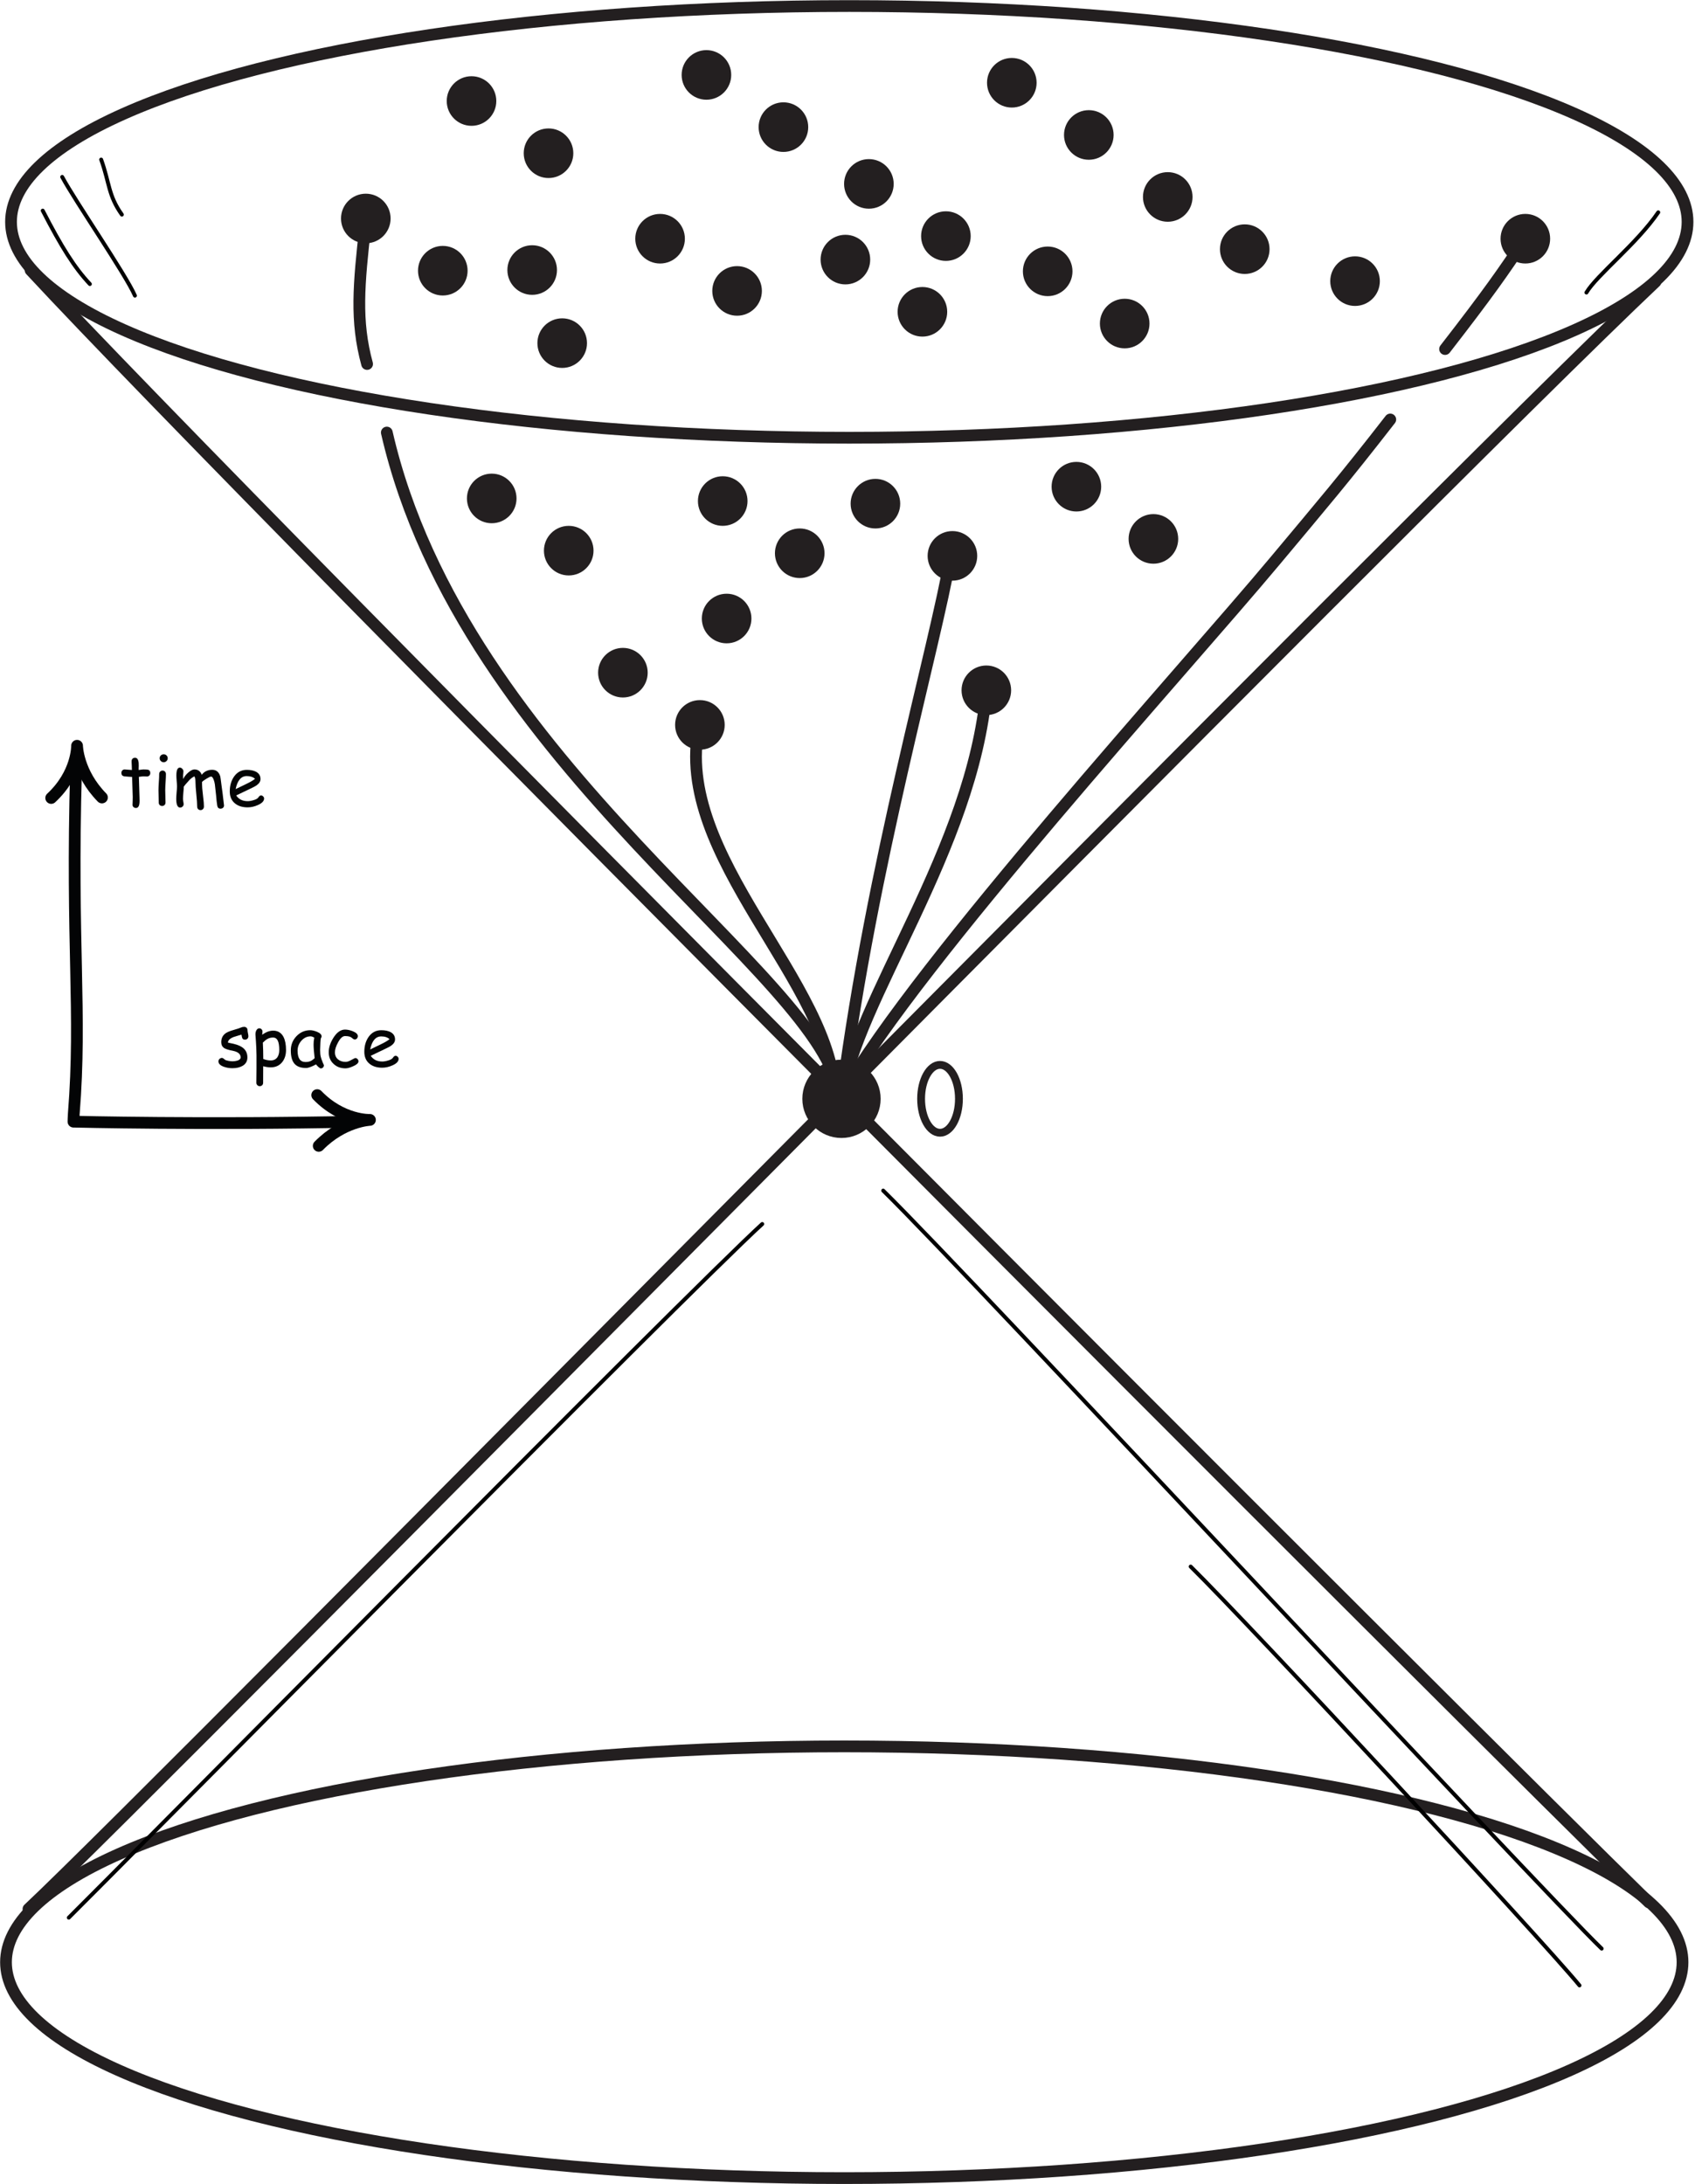 <?xml version="1.0" encoding="UTF-8" standalone="no"?>
<!DOCTYPE svg PUBLIC "-//W3C//DTD SVG 1.1//EN" "http://www.w3.org/Graphics/SVG/1.1/DTD/svg11.dtd">
<svg width="100%" height="100%" viewBox="0 0 902 1162" version="1.1" xmlns="http://www.w3.org/2000/svg" xmlns:xlink="http://www.w3.org/1999/xlink" xml:space="preserve" xmlns:serif="http://www.serif.com/" style="fill-rule:evenodd;clip-rule:evenodd;stroke-linecap:round;stroke-linejoin:round;">
    <g transform="matrix(1,0,0,1,-823.476,-1069.95)">
        <g transform="matrix(4.167,0,0,4.167,0,0)">
            <g transform="matrix(0,-1,-1,0,306.077,178.051)">
                <ellipse cx="-107.051" cy="0" rx="27.564" ry="107.051" style="fill:none;stroke:rgb(35,31,32);stroke-width:1.5px;"/>
            </g>
        </g>
        <g transform="matrix(4.167,0,0,4.167,0,0)">
            <g transform="matrix(0,-1,-1,0,305.437,400.288)">
                <ellipse cx="-107.052" cy="0.001" rx="27.564" ry="107.052" style="fill:none;stroke:rgb(35,31,32);stroke-width:1.5px;"/>
            </g>
        </g>
        <g transform="matrix(4.167,0,0,4.167,0,0)">
            <g transform="matrix(-0.707,0.707,0.707,0.707,305.099,543.571)">
                <path d="M-250.883,-103.875C-210.941,-105.007 20.74,-103.128 43.008,-103.875" style="fill:none;fill-rule:nonzero;stroke:rgb(35,31,32);stroke-width:1.5px;"/>
            </g>
        </g>
        <g transform="matrix(4.167,0,0,4.167,0,0)">
            <g transform="matrix(0.704,0.71,0.71,-0.704,306.133,248.727)">
                <path d="M-43.454,-104.25C-1.551,-105.654 221.468,-104.731 250.104,-104.25" style="fill:none;fill-rule:nonzero;stroke:rgb(35,31,32);stroke-width:1.5px;"/>
            </g>
        </g>
        <g transform="matrix(4.167,0,0,4.167,0,0)">
            <g transform="matrix(0,-1,-1,0,305.082,392.834)">
                <path d="M-4.25,-4.25C-6.597,-4.25 -8.5,-2.348 -8.5,0C-8.5,2.346 -6.597,4.25 -4.25,4.25C-1.902,4.25 0,2.346 0,0C0,-2.348 -1.902,-4.25 -4.25,-4.25" style="fill:rgb(35,31,32);fill-rule:nonzero;"/>
            </g>
        </g>
        <g transform="matrix(4.167,0,0,4.167,0,0)">
            <g transform="matrix(0,-1,-1,0,305.082,392.834)">
                <circle cx="-4.25" cy="0" r="4.25" style="fill:none;stroke:rgb(35,31,32);stroke-width:1.5px;"/>
            </g>
        </g>
        <g transform="matrix(4.167,0,0,4.167,0,0)">
            <g transform="matrix(0,-1,-1,0,260.415,318)">
                <path d="M-2.417,-2.417C-3.751,-2.417 -4.834,-1.335 -4.834,-0.001C-4.834,1.333 -3.751,2.417 -2.417,2.417C-1.082,2.417 0,1.333 0,-0.001C0,-1.335 -1.082,-2.417 -2.417,-2.417" style="fill:rgb(35,31,32);fill-rule:nonzero;"/>
            </g>
        </g>
        <g transform="matrix(4.167,0,0,4.167,0,0)">
            <g transform="matrix(0,-1,-1,0,260.415,318)">
                <ellipse cx="-2.417" cy="0" rx="2.417" ry="2.417" style="fill:none;stroke:rgb(35,31,32);stroke-width:1.5px;"/>
            </g>
        </g>
        <g transform="matrix(4.167,0,0,4.167,0,0)">
            <g transform="matrix(0,-1,-1,0,270.249,324.667)">
                <path d="M-2.417,-2.417C-3.751,-2.417 -4.834,-1.335 -4.834,-0.001C-4.834,1.333 -3.751,2.417 -2.417,2.417C-1.082,2.417 0,1.333 0,-0.001C0,-1.335 -1.082,-2.417 -2.417,-2.417" style="fill:rgb(35,31,32);fill-rule:nonzero;"/>
            </g>
        </g>
        <g transform="matrix(4.167,0,0,4.167,0,0)">
            <g transform="matrix(0,-1,-1,0,270.249,324.667)">
                <ellipse cx="-2.417" cy="0" rx="2.417" ry="2.417" style="fill:none;stroke:rgb(35,31,32);stroke-width:1.5px;"/>
            </g>
        </g>
        <g transform="matrix(4.167,0,0,4.167,0,0)">
            <g transform="matrix(0,-1,-1,0,289.915,318.333)">
                <path d="M-2.417,-2.417C-3.751,-2.417 -4.834,-1.335 -4.834,-0.001C-4.834,1.333 -3.751,2.417 -2.417,2.417C-1.082,2.417 0,1.333 0,-0.001C0,-1.335 -1.082,-2.417 -2.417,-2.417" style="fill:rgb(35,31,32);fill-rule:nonzero;"/>
            </g>
        </g>
        <g transform="matrix(4.167,0,0,4.167,0,0)">
            <g transform="matrix(0,-1,-1,0,289.915,318.333)">
                <ellipse cx="-2.417" cy="0" rx="2.417" ry="2.417" style="fill:none;stroke:rgb(35,31,32);stroke-width:1.5px;"/>
            </g>
        </g>
        <g transform="matrix(4.167,0,0,4.167,0,0)">
            <g transform="matrix(0,-1,-1,0,299.749,325)">
                <path d="M-2.417,-2.417C-3.751,-2.417 -4.834,-1.335 -4.834,-0.001C-4.834,1.333 -3.751,2.417 -2.417,2.417C-1.082,2.417 0,1.333 0,-0.001C0,-1.335 -1.082,-2.417 -2.417,-2.417" style="fill:rgb(35,31,32);fill-rule:nonzero;"/>
            </g>
        </g>
        <g transform="matrix(4.167,0,0,4.167,0,0)">
            <g transform="matrix(0,-1,-1,0,299.749,325)">
                <ellipse cx="-2.417" cy="0" rx="2.417" ry="2.417" style="fill:none;stroke:rgb(35,31,32);stroke-width:1.5px;"/>
            </g>
        </g>
        <g transform="matrix(4.167,0,0,4.167,0,0)">
            <g transform="matrix(0,-1,-1,0,265.581,288.834)">
                <path d="M-2.417,-2.417C-3.751,-2.417 -4.834,-1.335 -4.834,-0.001C-4.834,1.333 -3.751,2.417 -2.417,2.417C-1.082,2.417 0,1.333 0,-0.001C0,-1.335 -1.082,-2.417 -2.417,-2.417" style="fill:rgb(35,31,32);fill-rule:nonzero;"/>
            </g>
        </g>
        <g transform="matrix(4.167,0,0,4.167,0,0)">
            <g transform="matrix(0,-1,-1,0,265.581,288.834)">
                <ellipse cx="-2.417" cy="0" rx="2.417" ry="2.417" style="fill:none;stroke:rgb(35,31,32);stroke-width:1.5px;"/>
            </g>
        </g>
        <g transform="matrix(4.167,0,0,4.167,0,0)">
            <g transform="matrix(0,-1,-1,0,269.415,298.167)">
                <path d="M-2.417,-2.417C-3.751,-2.417 -4.834,-1.335 -4.834,-0.001C-4.834,1.333 -3.751,2.417 -2.417,2.417C-1.082,2.417 0,1.333 0,-0.001C0,-1.335 -1.082,-2.417 -2.417,-2.417" style="fill:rgb(35,31,32);fill-rule:nonzero;"/>
            </g>
        </g>
        <g transform="matrix(4.167,0,0,4.167,0,0)">
            <g transform="matrix(0,-1,-1,0,269.415,298.167)">
                <ellipse cx="-2.417" cy="0" rx="2.417" ry="2.417" style="fill:none;stroke:rgb(35,31,32);stroke-width:1.5px;"/>
            </g>
        </g>
        <g transform="matrix(4.167,0,0,4.167,0,0)">
            <g transform="matrix(0,-1,-1,0,308.581,277.834)">
                <path d="M-2.417,-2.417C-3.751,-2.417 -4.834,-1.335 -4.834,-0.001C-4.834,1.333 -3.751,2.417 -2.417,2.417C-1.082,2.417 0,1.333 0,-0.001C0,-1.335 -1.082,-2.417 -2.417,-2.417" style="fill:rgb(35,31,32);fill-rule:nonzero;"/>
            </g>
        </g>
        <g transform="matrix(4.167,0,0,4.167,0,0)">
            <g transform="matrix(0,-1,-1,0,308.581,277.834)">
                <ellipse cx="-2.417" cy="0" rx="2.417" ry="2.417" style="fill:none;stroke:rgb(35,31,32);stroke-width:1.5px;"/>
            </g>
        </g>
        <g transform="matrix(4.167,0,0,4.167,0,0)">
            <g transform="matrix(0,-1,-1,0,318.416,284.5)">
                <path d="M-2.417,-2.417C-3.751,-2.417 -4.834,-1.335 -4.834,-0.001C-4.834,1.334 -3.751,2.417 -2.417,2.417C-1.082,2.417 0,1.334 0,-0.001C0,-1.335 -1.082,-2.417 -2.417,-2.417" style="fill:rgb(35,31,32);fill-rule:nonzero;"/>
            </g>
        </g>
        <g transform="matrix(4.167,0,0,4.167,0,0)">
            <g transform="matrix(0,-1,-1,0,318.416,284.5)">
                <ellipse cx="-2.417" cy="0" rx="2.417" ry="2.417" style="fill:none;stroke:rgb(35,31,32);stroke-width:1.5px;"/>
            </g>
        </g>
        <g transform="matrix(4.167,0,0,4.167,0,0)">
            <g transform="matrix(0,-1,-1,0,281.915,284.834)">
                <path d="M-2.417,-2.417C-3.751,-2.417 -4.834,-1.335 -4.834,-0.001C-4.834,1.333 -3.751,2.417 -2.417,2.417C-1.082,2.417 0,1.333 0,-0.001C0,-1.335 -1.082,-2.417 -2.417,-2.417" style="fill:rgb(35,31,32);fill-rule:nonzero;"/>
            </g>
        </g>
        <g transform="matrix(4.167,0,0,4.167,0,0)">
            <g transform="matrix(0,-1,-1,0,281.915,284.834)">
                <ellipse cx="-2.417" cy="0" rx="2.417" ry="2.417" style="fill:none;stroke:rgb(35,31,32);stroke-width:1.5px;"/>
            </g>
        </g>
        <g transform="matrix(4.167,0,0,4.167,0,0)">
            <g transform="matrix(0,-1,-1,0,291.749,291.5)">
                <path d="M-2.417,-2.417C-3.751,-2.417 -4.834,-1.335 -4.834,-0.001C-4.834,1.334 -3.751,2.417 -2.417,2.417C-1.082,2.417 0,1.334 0,-0.001C0,-1.335 -1.082,-2.417 -2.417,-2.417" style="fill:rgb(35,31,32);fill-rule:nonzero;"/>
            </g>
        </g>
        <g transform="matrix(4.167,0,0,4.167,0,0)">
            <g transform="matrix(0,-1,-1,0,291.749,291.5)">
                <ellipse cx="-2.417" cy="0" rx="2.417" ry="2.417" style="fill:none;stroke:rgb(35,31,32);stroke-width:1.5px;"/>
            </g>
        </g>
        <g transform="matrix(4.167,0,0,4.167,0,0)">
            <g transform="matrix(0,-1,-1,0,305.581,287.5)">
                <path d="M-2.417,-2.417C-3.751,-2.417 -4.834,-1.335 -4.834,-0.001C-4.834,1.333 -3.751,2.417 -2.417,2.417C-1.082,2.417 0,1.333 0,-0.001C0,-1.335 -1.082,-2.417 -2.417,-2.417" style="fill:rgb(35,31,32);fill-rule:nonzero;"/>
            </g>
        </g>
        <g transform="matrix(4.167,0,0,4.167,0,0)">
            <g transform="matrix(0,-1,-1,0,305.581,287.5)">
                <ellipse cx="-2.417" cy="0" rx="2.417" ry="2.417" style="fill:none;stroke:rgb(35,31,32);stroke-width:1.5px;"/>
            </g>
        </g>
        <g transform="matrix(4.167,0,0,4.167,0,0)">
            <g transform="matrix(0,-1,-1,0,315.416,294.167)">
                <path d="M-2.417,-2.417C-3.751,-2.417 -4.834,-1.335 -4.834,-0.001C-4.834,1.334 -3.751,2.417 -2.417,2.417C-1.082,2.417 0,1.334 0,-0.001C0,-1.335 -1.082,-2.417 -2.417,-2.417" style="fill:rgb(35,31,32);fill-rule:nonzero;"/>
            </g>
        </g>
        <g transform="matrix(4.167,0,0,4.167,0,0)">
            <g transform="matrix(0,-1,-1,0,315.416,294.167)">
                <ellipse cx="-2.417" cy="0" rx="2.417" ry="2.417" style="fill:none;stroke:rgb(35,31,32);stroke-width:1.5px;"/>
            </g>
        </g>
        <g transform="matrix(4.167,0,0,4.167,0,0)">
            <g transform="matrix(0,-1,-1,0,309.415,318.667)">
                <path d="M-2.417,-2.417C-3.751,-2.417 -4.834,-1.335 -4.834,-0.001C-4.834,1.333 -3.751,2.417 -2.417,2.417C-1.082,2.417 0,1.333 0,-0.001C0,-1.335 -1.082,-2.417 -2.417,-2.417" style="fill:rgb(35,31,32);fill-rule:nonzero;"/>
            </g>
        </g>
        <g transform="matrix(4.167,0,0,4.167,0,0)">
            <g transform="matrix(0,-1,-1,0,309.415,318.667)">
                <ellipse cx="-2.417" cy="0" rx="2.417" ry="2.417" style="fill:none;stroke:rgb(35,31,32);stroke-width:1.5px;"/>
            </g>
        </g>
        <g transform="matrix(4.167,0,0,4.167,0,0)">
            <g transform="matrix(0,-1,-1,0,319.249,325.334)">
                <path d="M-2.417,-2.417C-3.751,-2.417 -4.834,-1.335 -4.834,-0.001C-4.834,1.334 -3.751,2.417 -2.417,2.417C-1.082,2.417 0,1.334 0,-0.001C0,-1.335 -1.082,-2.417 -2.417,-2.417" style="fill:rgb(35,31,32);fill-rule:nonzero;"/>
            </g>
        </g>
        <g transform="matrix(4.167,0,0,4.167,0,0)">
            <g transform="matrix(0,-1,-1,0,319.249,325.334)">
                <ellipse cx="-2.417" cy="0" rx="2.417" ry="2.417" style="fill:none;stroke:rgb(35,31,32);stroke-width:1.5px;"/>
            </g>
        </g>
        <g transform="matrix(4.167,0,0,4.167,0,0)">
            <g transform="matrix(0,-1,-1,0,346.748,279.501)">
                <path d="M-2.416,-2.416C-3.75,-2.416 -4.833,-1.334 -4.833,-0C-4.833,1.334 -3.75,2.416 -2.416,2.416C-1.081,2.416 0.001,1.334 0.001,-0C0.001,-1.334 -1.081,-2.416 -2.416,-2.416" style="fill:rgb(35,31,32);fill-rule:nonzero;"/>
            </g>
        </g>
        <g transform="matrix(4.167,0,0,4.167,0,0)">
            <g transform="matrix(0,-1,-1,0,346.748,279.501)">
                <ellipse cx="-2.416" cy="0" rx="2.417" ry="2.416" style="fill:none;stroke:rgb(35,31,32);stroke-width:1.5px;"/>
            </g>
        </g>
        <g transform="matrix(4.167,0,0,4.167,0,0)">
            <g transform="matrix(0,-1,-1,0,392.415,284.834)">
                <path d="M-2.416,-2.416C-3.75,-2.416 -4.833,-1.334 -4.833,-0C-4.833,1.334 -3.75,2.416 -2.416,2.416C-1.081,2.416 0.001,1.334 0.001,-0C0.001,-1.334 -1.081,-2.416 -2.416,-2.416" style="fill:rgb(35,31,32);fill-rule:nonzero;"/>
            </g>
        </g>
        <g transform="matrix(4.167,0,0,4.167,0,0)">
            <g transform="matrix(0,-1,-1,0,392.415,284.834)">
                <ellipse cx="-2.416" cy="0" rx="2.417" ry="2.416" style="fill:none;stroke:rgb(35,31,32);stroke-width:1.5px;"/>
            </g>
        </g>
        <g transform="matrix(4.167,0,0,4.167,0,0)">
            <g transform="matrix(0,-1,-1,0,356.581,286.167)">
                <path d="M-2.417,-2.417C-3.751,-2.417 -4.834,-1.335 -4.834,-0.001C-4.834,1.334 -3.751,2.417 -2.417,2.417C-1.082,2.417 0,1.334 0,-0.001C0,-1.335 -1.082,-2.417 -2.417,-2.417" style="fill:rgb(35,31,32);fill-rule:nonzero;"/>
            </g>
        </g>
        <g transform="matrix(4.167,0,0,4.167,0,0)">
            <g transform="matrix(0,-1,-1,0,356.581,286.167)">
                <ellipse cx="-2.417" cy="0" rx="2.417" ry="2.417" style="fill:none;stroke:rgb(35,31,32);stroke-width:1.5px;"/>
            </g>
        </g>
        <g transform="matrix(4.167,0,0,4.167,0,0)">
            <g transform="matrix(0,-1,-1,0,370.668,290.252)">
                <path d="M-2.417,-2.417C-3.751,-2.417 -4.834,-1.335 -4.834,-0.001C-4.834,1.334 -3.751,2.417 -2.417,2.417C-1.082,2.417 0,1.334 0,-0.001C0,-1.335 -1.082,-2.417 -2.417,-2.417" style="fill:rgb(35,31,32);fill-rule:nonzero;"/>
            </g>
        </g>
        <g transform="matrix(4.167,0,0,4.167,0,0)">
            <g transform="matrix(0,-1,-1,0,370.668,290.252)">
                <ellipse cx="-2.417" cy="0" rx="2.417" ry="2.417" style="fill:none;stroke:rgb(35,31,32);stroke-width:1.5px;"/>
            </g>
        </g>
        <g transform="matrix(4.167,0,0,4.167,0,0)">
            <g transform="matrix(0,-1,-1,0,331.415,289.001)">
                <path d="M-2.416,-2.416C-3.75,-2.416 -4.833,-1.334 -4.833,-0C-4.833,1.334 -3.75,2.416 -2.416,2.416C-1.081,2.416 0.001,1.334 0.001,-0C0.001,-1.334 -1.081,-2.416 -2.416,-2.416" style="fill:rgb(35,31,32);fill-rule:nonzero;"/>
            </g>
        </g>
        <g transform="matrix(4.167,0,0,4.167,0,0)">
            <g transform="matrix(0,-1,-1,0,331.415,289.001)">
                <ellipse cx="-2.416" cy="0" rx="2.417" ry="2.416" style="fill:none;stroke:rgb(35,31,32);stroke-width:1.5px;"/>
            </g>
        </g>
        <g transform="matrix(4.167,0,0,4.167,0,0)">
            <g transform="matrix(0,-1,-1,0,341.249,295.667)">
                <path d="M-2.417,-2.417C-3.751,-2.417 -4.834,-1.335 -4.834,-0.001C-4.834,1.334 -3.751,2.417 -2.417,2.417C-1.082,2.417 0,1.334 0,-0.001C0,-1.335 -1.082,-2.417 -2.417,-2.417" style="fill:rgb(35,31,32);fill-rule:nonzero;"/>
            </g>
        </g>
        <g transform="matrix(4.167,0,0,4.167,0,0)">
            <g transform="matrix(0,-1,-1,0,341.249,295.667)">
                <ellipse cx="-2.417" cy="0" rx="2.417" ry="2.417" style="fill:none;stroke:rgb(35,31,32);stroke-width:1.5px;"/>
            </g>
        </g>
        <g transform="matrix(4.167,0,0,4.167,0,0)">
            <g transform="matrix(0,-1,-1,0,335.081,316.501)">
                <path d="M-2.416,-2.416C-3.75,-2.416 -4.833,-1.334 -4.833,-0C-4.833,1.334 -3.75,2.416 -2.416,2.416C-1.081,2.416 0.001,1.334 0.001,-0C0.001,-1.334 -1.081,-2.416 -2.416,-2.416" style="fill:rgb(35,31,32);fill-rule:nonzero;"/>
            </g>
        </g>
        <g transform="matrix(4.167,0,0,4.167,0,0)">
            <g transform="matrix(0,-1,-1,0,335.081,316.501)">
                <ellipse cx="-2.416" cy="0" rx="2.417" ry="2.416" style="fill:none;stroke:rgb(35,31,32);stroke-width:1.5px;"/>
            </g>
        </g>
        <g transform="matrix(4.167,0,0,4.167,0,0)">
            <g transform="matrix(0,-1,-1,0,344.915,323.167)">
                <path d="M-2.417,-2.417C-3.751,-2.417 -4.834,-1.335 -4.834,-0.001C-4.834,1.334 -3.751,2.417 -2.417,2.417C-1.082,2.417 0,1.334 0,-0.001C0,-1.335 -1.082,-2.417 -2.417,-2.417" style="fill:rgb(35,31,32);fill-rule:nonzero;"/>
            </g>
        </g>
        <g transform="matrix(4.167,0,0,4.167,0,0)">
            <g transform="matrix(0,-1,-1,0,344.915,323.167)">
                <ellipse cx="-2.417" cy="0" rx="2.417" ry="2.417" style="fill:none;stroke:rgb(35,31,32);stroke-width:1.5px;"/>
            </g>
        </g>
        <g transform="matrix(4.167,0,0,4.167,0,0)">
            <g transform="matrix(0,-1,-1,0,323.581,342.501)">
                <path d="M-2.416,-2.416C-3.75,-2.416 -4.833,-1.334 -4.833,-0C-4.833,1.334 -3.75,2.416 -2.416,2.416C-1.081,2.416 0.001,1.334 0.001,-0C0.001,-1.334 -1.081,-2.416 -2.416,-2.416" style="fill:rgb(35,31,32);fill-rule:nonzero;"/>
            </g>
        </g>
        <g transform="matrix(4.167,0,0,4.167,0,0)">
            <g transform="matrix(0,-1,-1,0,323.581,342.501)">
                <ellipse cx="-2.416" cy="0" rx="2.417" ry="2.416" style="fill:none;stroke:rgb(35,31,32);stroke-width:1.5px;"/>
            </g>
        </g>
        <g transform="matrix(4.167,0,0,4.167,0,0)">
            <g transform="matrix(0,-1,-1,0,290.414,333.334)">
                <path d="M-2.417,-2.417C-3.751,-2.417 -4.834,-1.335 -4.834,-0.001C-4.834,1.334 -3.751,2.417 -2.417,2.417C-1.082,2.417 0,1.334 0,-0.001C0,-1.335 -1.082,-2.417 -2.417,-2.417" style="fill:rgb(35,31,32);fill-rule:nonzero;"/>
            </g>
        </g>
        <g transform="matrix(4.167,0,0,4.167,0,0)">
            <g transform="matrix(0,-1,-1,0,290.414,333.334)">
                <ellipse cx="-2.417" cy="0" rx="2.417" ry="2.417" style="fill:none;stroke:rgb(35,31,32);stroke-width:1.5px;"/>
            </g>
        </g>
        <g transform="matrix(4.167,0,0,4.167,0,0)">
            <g transform="matrix(0,-1,-1,0,277.167,340.252)">
                <path d="M-2.416,-2.416C-3.75,-2.416 -4.833,-1.334 -4.833,-0C-4.833,1.334 -3.75,2.416 -2.416,2.416C-1.081,2.416 0.001,1.334 0.001,-0C0.001,-1.334 -1.081,-2.416 -2.416,-2.416" style="fill:rgb(35,31,32);fill-rule:nonzero;"/>
            </g>
        </g>
        <g transform="matrix(4.167,0,0,4.167,0,0)">
            <g transform="matrix(0,-1,-1,0,277.167,340.252)">
                <ellipse cx="-2.416" cy="0" rx="2.417" ry="2.416" style="fill:none;stroke:rgb(35,31,32);stroke-width:1.5px;"/>
            </g>
        </g>
        <g transform="matrix(4.167,0,0,4.167,0,0)">
            <g transform="matrix(0,-1,-1,0,287,346.918)">
                <path d="M-2.417,-2.417C-3.751,-2.417 -4.834,-1.335 -4.834,-0.001C-4.834,1.334 -3.751,2.417 -2.417,2.417C-1.082,2.417 0,1.334 0,-0.001C0,-1.335 -1.082,-2.417 -2.417,-2.417" style="fill:rgb(35,31,32);fill-rule:nonzero;"/>
            </g>
        </g>
        <g transform="matrix(4.167,0,0,4.167,0,0)">
            <g transform="matrix(0,-1,-1,0,287,346.918)">
                <ellipse cx="-2.417" cy="0" rx="2.417" ry="2.417" style="fill:none;stroke:rgb(35,31,32);stroke-width:1.5px;"/>
            </g>
        </g>
        <g transform="matrix(4.167,0,0,4.167,0,0)">
            <g transform="matrix(0,-1,-1,0,244.334,282.252)">
                <path d="M-2.416,-2.416C-3.75,-2.416 -4.833,-1.334 -4.833,-0C-4.833,1.334 -3.75,2.416 -2.416,2.416C-1.081,2.416 0.001,1.334 0.001,-0C0.001,-1.334 -1.081,-2.416 -2.416,-2.416" style="fill:rgb(35,31,32);fill-rule:nonzero;"/>
            </g>
        </g>
        <g transform="matrix(4.167,0,0,4.167,0,0)">
            <g transform="matrix(0,-1,-1,0,244.334,282.252)">
                <ellipse cx="-2.416" cy="0" rx="2.417" ry="2.416" style="fill:none;stroke:rgb(35,31,32);stroke-width:1.5px;"/>
            </g>
        </g>
        <g transform="matrix(4.167,0,0,4.167,0,0)">
            <g transform="matrix(0,-1,-1,0,317.667,394.667)">
                <ellipse cx="-2.416" cy="0.001" rx="4.333" ry="2.416" style="fill:none;stroke:rgb(35,31,32);stroke-width:1px;"/>
            </g>
        </g>
        <g transform="matrix(4.167,0,0,4.167,0,0)">
            <g transform="matrix(0,-1,-1,0,254.167,288.918)">
                <path d="M-2.417,-2.417C-3.751,-2.417 -4.834,-1.335 -4.834,-0.001C-4.834,1.334 -3.751,2.417 -2.417,2.417C-1.082,2.417 0,1.334 0,-0.001C0,-1.335 -1.082,-2.417 -2.417,-2.417" style="fill:rgb(35,31,32);fill-rule:nonzero;"/>
            </g>
        </g>
        <g transform="matrix(4.167,0,0,4.167,0,0)">
            <g transform="matrix(0,-1,-1,0,254.167,288.918)">
                <ellipse cx="-2.417" cy="0" rx="2.417" ry="2.417" style="fill:none;stroke:rgb(35,31,32);stroke-width:1.5px;"/>
            </g>
        </g>
        <g transform="matrix(4.167,0,0,4.167,0,0)">
            <g transform="matrix(0,-1,-1,0,257.834,267.252)">
                <path d="M-2.416,-2.416C-3.75,-2.416 -4.833,-1.334 -4.833,-0C-4.833,1.334 -3.75,2.416 -2.416,2.416C-1.081,2.416 0.001,1.334 0.001,-0C0.001,-1.334 -1.081,-2.416 -2.416,-2.416" style="fill:rgb(35,31,32);fill-rule:nonzero;"/>
            </g>
        </g>
        <g transform="matrix(4.167,0,0,4.167,0,0)">
            <g transform="matrix(0,-1,-1,0,257.834,267.252)">
                <ellipse cx="-2.416" cy="0" rx="2.417" ry="2.416" style="fill:none;stroke:rgb(35,31,32);stroke-width:1.5px;"/>
            </g>
        </g>
        <g transform="matrix(4.167,0,0,4.167,0,0)">
            <g transform="matrix(0,-1,-1,0,267.668,273.918)">
                <path d="M-2.417,-2.417C-3.751,-2.417 -4.834,-1.335 -4.834,-0.001C-4.834,1.334 -3.751,2.417 -2.417,2.417C-1.082,2.417 0,1.334 0,-0.001C0,-1.335 -1.082,-2.417 -2.417,-2.417" style="fill:rgb(35,31,32);fill-rule:nonzero;"/>
            </g>
        </g>
        <g transform="matrix(4.167,0,0,4.167,0,0)">
            <g transform="matrix(0,-1,-1,0,267.668,273.918)">
                <ellipse cx="-2.417" cy="0" rx="2.417" ry="2.417" style="fill:none;stroke:rgb(35,31,32);stroke-width:1.5px;"/>
            </g>
        </g>
        <g transform="matrix(4.167,0,0,4.167,0,0)">
            <g transform="matrix(0,-1,-1,0,287.834,263.919)">
                <path d="M-2.416,-2.416C-3.75,-2.416 -4.833,-1.334 -4.833,-0C-4.833,1.334 -3.75,2.416 -2.416,2.416C-1.081,2.416 0.001,1.334 0.001,-0C0.001,-1.334 -1.081,-2.416 -2.416,-2.416" style="fill:rgb(35,31,32);fill-rule:nonzero;"/>
            </g>
        </g>
        <g transform="matrix(4.167,0,0,4.167,0,0)">
            <g transform="matrix(0,-1,-1,0,287.834,263.919)">
                <ellipse cx="-2.416" cy="0" rx="2.417" ry="2.416" style="fill:none;stroke:rgb(35,31,32);stroke-width:1.5px;"/>
            </g>
        </g>
        <g transform="matrix(4.167,0,0,4.167,0,0)">
            <g transform="matrix(0,-1,-1,0,297.667,270.584)">
                <path d="M-2.417,-2.417C-3.751,-2.417 -4.834,-1.335 -4.834,-0.001C-4.834,1.334 -3.751,2.417 -2.417,2.417C-1.082,2.417 0,1.334 0,-0.001C0,-1.335 -1.082,-2.417 -2.417,-2.417" style="fill:rgb(35,31,32);fill-rule:nonzero;"/>
            </g>
        </g>
        <g transform="matrix(4.167,0,0,4.167,0,0)">
            <g transform="matrix(0,-1,-1,0,297.667,270.584)">
                <ellipse cx="-2.417" cy="0" rx="2.417" ry="2.417" style="fill:none;stroke:rgb(35,31,32);stroke-width:1.5px;"/>
            </g>
        </g>
        <g transform="matrix(4.167,0,0,4.167,0,0)">
            <g transform="matrix(0,-1,-1,0,326.834,264.919)">
                <path d="M-2.416,-2.416C-3.75,-2.416 -4.833,-1.334 -4.833,-0C-4.833,1.334 -3.75,2.416 -2.416,2.416C-1.081,2.416 0.001,1.334 0.001,-0C0.001,-1.334 -1.081,-2.416 -2.416,-2.416" style="fill:rgb(35,31,32);fill-rule:nonzero;"/>
            </g>
        </g>
        <g transform="matrix(4.167,0,0,4.167,0,0)">
            <g transform="matrix(0,-1,-1,0,326.834,264.919)">
                <ellipse cx="-2.416" cy="0" rx="2.417" ry="2.416" style="fill:none;stroke:rgb(35,31,32);stroke-width:1.5px;"/>
            </g>
        </g>
        <g transform="matrix(4.167,0,0,4.167,0,0)">
            <g transform="matrix(0,-1,-1,0,336.667,271.584)">
                <path d="M-2.417,-2.417C-3.751,-2.417 -4.834,-1.335 -4.834,-0.001C-4.834,1.335 -3.751,2.417 -2.417,2.417C-1.082,2.417 0,1.335 0,-0.001C0,-1.335 -1.082,-2.417 -2.417,-2.417" style="fill:rgb(35,31,32);fill-rule:nonzero;"/>
            </g>
        </g>
        <g transform="matrix(4.167,0,0,4.167,0,0)">
            <g transform="matrix(0,-1,-1,0,336.667,271.584)">
                <circle cx="-2.417" cy="0" r="2.417" style="fill:none;stroke:rgb(35,31,32);stroke-width:1.5px;"/>
            </g>
        </g>
        <g transform="matrix(4.167,0,0,4.167,0,0)">
            <g transform="matrix(0.588,-0.809,-0.809,-0.588,389.969,302.58)">
                <path d="M-3.585,7.042C5.475,6.756 8.954,6.831 13.834,7.042" style="fill:none;fill-rule:nonzero;stroke:rgb(35,31,32);stroke-width:1.5px;"/>
            </g>
        </g>
        <g transform="matrix(4.167,0,0,4.167,0,0)">
            <g transform="matrix(1,0,0,1,305.167,310.335)">
                <path d="M0,86.166C10,68.833 43.499,32.166 55.333,17.999C61.443,10.685 64.063,7.641 69.999,0" style="fill:none;fill-rule:nonzero;stroke:rgb(35,31,32);stroke-width:1.5px;"/>
            </g>
        </g>
        <g transform="matrix(4.167,0,0,4.167,0,0)">
            <g transform="matrix(0.334,-0.942,-0.942,-0.334,335.824,388.436)">
                <path d="M-18.425,26.084C-5.981,28.64 17.253,20.967 36.924,26.084" style="fill:none;fill-rule:nonzero;stroke:rgb(35,31,32);stroke-width:1.5px;"/>
            </g>
        </g>
        <g transform="matrix(4.167,0,0,4.167,0,0)">
            <g transform="matrix(0.198,-0.98,-0.98,-0.198,344.286,375.644)">
                <path d="M-28.024,34.25C1.483,36.317 30.371,33.881 41.858,34.25" style="fill:none;fill-rule:nonzero;stroke:rgb(35,31,32);stroke-width:1.5px;"/>
            </g>
        </g>
        <g transform="matrix(4.167,0,0,4.167,0,0)">
            <g transform="matrix(-0.343,-0.94,-0.94,0.343,312.536,355.299)">
                <path d="M-36.34,22.069C-22.622,17.067 -0.093,31.095 14.218,22.069" style="fill:none;fill-rule:nonzero;stroke:rgb(35,31,32);stroke-width:1.5px;"/>
            </g>
        </g>
        <g transform="matrix(4.167,0,0,4.167,0,0)">
            <g transform="matrix(1,0,0,1,204.157,352)">
                <path d="M0,6.667C3.364,3.547 3.303,0 3.303,0C3.303,0 3.364,3.425 6.483,6.605" style="fill:none;fill-rule:nonzero;stroke:rgb(3,4,5);stroke-width:1.5px;"/>
            </g>
        </g>
        <g transform="matrix(4.167,0,0,4.167,0,0)">
            <g transform="matrix(1,0,0,1,238.128,403.091)">
                <path d="M0,-6.48C3.188,-3.181 6.734,-3.314 6.734,-3.314C6.734,-3.314 3.311,-3.183 0.194,0" style="fill:none;fill-rule:nonzero;stroke:rgb(3,4,5);stroke-width:1.5px;"/>
            </g>
        </g>
        <g transform="matrix(4.167,0,0,4.167,0,0)">
            <g transform="matrix(1,0,0,1,207.333,400.417)">
                <path d="M0,-45.417C-0.653,-22.895 0.75,-14.5 -0.293,-1.401C-0.319,-1.079 -0.333,-0.417 -0.333,-0.417C-0.333,-0.417 16.5,0 36,-0.417" style="fill:none;fill-rule:nonzero;stroke:rgb(3,4,5);stroke-width:1.5px;"/>
            </g>
        </g>
        <g transform="matrix(4.167,0,0,4.167,0,0)">
            <g transform="matrix(9,0,0,9,212.833,359.667)">
                <path d="M0.395,-0.416C0.388,-0.416 0.38,-0.416 0.37,-0.417C0.361,-0.418 0.353,-0.418 0.346,-0.418C0.339,-0.418 0.317,-0.416 0.28,-0.411L0.289,-0.122L0.29,-0.076C0.291,-0.004 0.274,0.031 0.239,0.031C0.226,0.031 0.214,0.027 0.205,0.019C0.195,0.01 0.19,-0 0.19,-0.013C0.19,-0.026 0.191,-0.044 0.192,-0.069C0.193,-0.094 0.193,-0.112 0.193,-0.125L0.184,-0.41C0.16,-0.411 0.124,-0.413 0.075,-0.418C0.046,-0.422 0.032,-0.438 0.032,-0.466C0.032,-0.481 0.036,-0.493 0.045,-0.502C0.054,-0.511 0.065,-0.516 0.079,-0.516L0.181,-0.508C0.181,-0.524 0.18,-0.547 0.179,-0.574C0.177,-0.602 0.177,-0.622 0.177,-0.635C0.177,-0.648 0.181,-0.66 0.191,-0.669C0.2,-0.678 0.212,-0.682 0.226,-0.682C0.255,-0.682 0.272,-0.658 0.277,-0.61C0.278,-0.598 0.278,-0.584 0.278,-0.567L0.277,-0.539L0.277,-0.508C0.317,-0.514 0.34,-0.516 0.346,-0.516C0.38,-0.516 0.402,-0.514 0.413,-0.511C0.432,-0.505 0.442,-0.489 0.442,-0.465C0.442,-0.451 0.438,-0.439 0.429,-0.43C0.42,-0.421 0.409,-0.416 0.395,-0.416Z" style="fill:rgb(3,4,5);fill-rule:nonzero;"/>
            </g>
            <g transform="matrix(9,0,0,9,217.073,359.667)">
                <path d="M0.161,-0.618C0.146,-0.618 0.132,-0.624 0.121,-0.635C0.109,-0.646 0.104,-0.659 0.104,-0.675C0.104,-0.69 0.109,-0.704 0.121,-0.715C0.132,-0.726 0.146,-0.731 0.161,-0.731C0.177,-0.731 0.19,-0.726 0.201,-0.715C0.213,-0.704 0.218,-0.69 0.218,-0.675C0.218,-0.659 0.213,-0.646 0.201,-0.635C0.19,-0.624 0.177,-0.618 0.161,-0.618ZM0.183,-0.222C0.183,-0.202 0.184,-0.173 0.185,-0.134C0.186,-0.095 0.187,-0.066 0.187,-0.046C0.187,-0.032 0.182,-0.02 0.173,-0.011C0.165,-0.002 0.153,0.002 0.139,0.002C0.125,0.002 0.113,-0.002 0.104,-0.011C0.095,-0.02 0.091,-0.032 0.091,-0.046C0.091,-0.066 0.09,-0.095 0.089,-0.134C0.088,-0.173 0.087,-0.202 0.087,-0.222C0.087,-0.252 0.089,-0.29 0.092,-0.336C0.096,-0.382 0.097,-0.42 0.097,-0.451C0.097,-0.465 0.102,-0.477 0.111,-0.486C0.12,-0.495 0.131,-0.5 0.145,-0.5C0.159,-0.5 0.17,-0.495 0.179,-0.486C0.188,-0.477 0.193,-0.465 0.193,-0.451C0.193,-0.42 0.191,-0.382 0.188,-0.336C0.185,-0.29 0.183,-0.252 0.183,-0.222Z" style="fill:rgb(3,4,5);fill-rule:nonzero;"/>
            </g>
            <g transform="matrix(9,0,0,9,219.594,359.667)">
                <path d="M0.688,0.041C0.661,0.041 0.646,0.026 0.641,-0.002C0.635,-0.038 0.629,-0.088 0.624,-0.153L0.607,-0.305C0.604,-0.327 0.598,-0.349 0.59,-0.371C0.579,-0.4 0.567,-0.415 0.554,-0.415C0.542,-0.415 0.52,-0.404 0.487,-0.384C0.456,-0.365 0.435,-0.35 0.425,-0.338C0.425,-0.308 0.426,-0.277 0.428,-0.247L0.442,-0.116C0.449,-0.065 0.452,-0.022 0.452,0.011C0.452,0.026 0.447,0.037 0.438,0.047C0.429,0.056 0.418,0.061 0.404,0.061C0.39,0.061 0.378,0.056 0.369,0.047C0.36,0.037 0.356,0.026 0.356,0.011C0.356,-0.028 0.352,-0.086 0.344,-0.163C0.336,-0.24 0.332,-0.299 0.332,-0.338C0.332,-0.372 0.327,-0.399 0.317,-0.418C0.295,-0.408 0.271,-0.391 0.248,-0.368L0.19,-0.303C0.185,-0.295 0.177,-0.285 0.166,-0.272C0.166,-0.253 0.164,-0.224 0.16,-0.186C0.157,-0.148 0.155,-0.12 0.155,-0.102C0.155,-0.092 0.156,-0.078 0.159,-0.061C0.163,-0.043 0.164,-0.03 0.164,-0.022C0.164,-0.009 0.159,0.002 0.149,0.011C0.139,0.02 0.128,0.025 0.114,0.025C0.077,0.025 0.059,-0.017 0.059,-0.101C0.059,-0.12 0.061,-0.149 0.064,-0.188C0.068,-0.227 0.07,-0.256 0.07,-0.275C0.07,-0.293 0.068,-0.319 0.065,-0.353C0.062,-0.388 0.061,-0.414 0.061,-0.431C0.061,-0.505 0.077,-0.542 0.11,-0.542C0.123,-0.542 0.135,-0.536 0.145,-0.525C0.156,-0.514 0.161,-0.502 0.161,-0.489C0.161,-0.483 0.16,-0.473 0.159,-0.46C0.157,-0.447 0.156,-0.438 0.156,-0.431L0.157,-0.379C0.174,-0.414 0.199,-0.446 0.232,-0.474C0.265,-0.502 0.293,-0.516 0.316,-0.516C0.367,-0.516 0.402,-0.491 0.421,-0.44C0.439,-0.464 0.461,-0.482 0.485,-0.493C0.51,-0.505 0.538,-0.511 0.57,-0.511C0.625,-0.511 0.662,-0.482 0.682,-0.423C0.686,-0.412 0.692,-0.366 0.702,-0.286C0.711,-0.23 0.722,-0.137 0.737,-0.006C0.738,0.007 0.733,0.018 0.724,0.027C0.714,0.036 0.702,0.041 0.688,0.041Z" style="fill:rgb(3,4,5);fill-rule:nonzero;"/>
            </g>
            <g transform="matrix(9,0,0,9,226.585,359.667)">
                <path d="M0.296,0.022C0.222,0.022 0.163,0.004 0.117,-0.033C0.067,-0.073 0.042,-0.13 0.042,-0.204C0.042,-0.288 0.063,-0.359 0.104,-0.417C0.149,-0.479 0.208,-0.51 0.283,-0.51C0.337,-0.51 0.381,-0.501 0.415,-0.483C0.457,-0.46 0.478,-0.426 0.478,-0.379C0.478,-0.347 0.46,-0.317 0.423,-0.291C0.407,-0.279 0.372,-0.261 0.319,-0.236L0.133,-0.147C0.151,-0.12 0.174,-0.1 0.201,-0.086C0.228,-0.073 0.26,-0.066 0.296,-0.066C0.318,-0.066 0.345,-0.07 0.375,-0.079C0.413,-0.089 0.438,-0.103 0.449,-0.121C0.46,-0.138 0.472,-0.147 0.485,-0.147C0.496,-0.147 0.506,-0.143 0.515,-0.134C0.524,-0.125 0.529,-0.115 0.529,-0.104C0.529,-0.068 0.5,-0.037 0.441,-0.011C0.392,0.011 0.343,0.022 0.296,0.022ZM0.283,-0.422C0.243,-0.422 0.21,-0.407 0.184,-0.376C0.157,-0.345 0.138,-0.299 0.125,-0.237L0.274,-0.309C0.333,-0.337 0.375,-0.362 0.4,-0.383C0.372,-0.409 0.333,-0.422 0.283,-0.422Z" style="fill:rgb(3,4,5);fill-rule:nonzero;"/>
            </g>
        </g>
        <g transform="matrix(4.167,0,0,4.167,0,0)">
            <g transform="matrix(9,0,0,9,225.334,392.913)">
                <path d="M0.397,-0.376C0.38,-0.376 0.367,-0.382 0.36,-0.394C0.355,-0.403 0.351,-0.42 0.347,-0.447C0.323,-0.441 0.285,-0.429 0.234,-0.413C0.182,-0.392 0.156,-0.366 0.155,-0.335C0.165,-0.332 0.175,-0.329 0.184,-0.328C0.259,-0.314 0.315,-0.296 0.351,-0.272C0.404,-0.238 0.431,-0.189 0.431,-0.124C0.431,-0.071 0.408,-0.031 0.362,-0.004C0.324,0.018 0.276,0.029 0.217,0.029C0.175,0.029 0.134,0.022 0.095,0.008C0.045,-0.01 0.02,-0.036 0.02,-0.068C0.02,-0.081 0.025,-0.093 0.035,-0.103C0.046,-0.112 0.057,-0.117 0.07,-0.117C0.08,-0.117 0.093,-0.109 0.109,-0.094C0.117,-0.086 0.135,-0.08 0.162,-0.075C0.184,-0.071 0.202,-0.069 0.217,-0.069C0.245,-0.069 0.269,-0.073 0.29,-0.079C0.32,-0.089 0.335,-0.104 0.335,-0.124C0.335,-0.168 0.304,-0.198 0.242,-0.214L0.191,-0.225C0.148,-0.235 0.117,-0.246 0.099,-0.258C0.073,-0.277 0.06,-0.304 0.06,-0.341C0.06,-0.409 0.092,-0.457 0.156,-0.486C0.175,-0.495 0.207,-0.506 0.25,-0.518C0.292,-0.53 0.323,-0.54 0.342,-0.549C0.355,-0.555 0.37,-0.558 0.385,-0.558C0.399,-0.558 0.411,-0.553 0.42,-0.544C0.429,-0.535 0.433,-0.523 0.433,-0.508C0.433,-0.499 0.435,-0.485 0.439,-0.467C0.443,-0.449 0.445,-0.435 0.445,-0.425C0.445,-0.411 0.441,-0.399 0.432,-0.39C0.423,-0.381 0.411,-0.376 0.397,-0.376Z" style="fill:rgb(3,4,5);fill-rule:nonzero;"/>
            </g>
            <g transform="matrix(9,0,0,9,229.718,392.913)">
                <path d="M0.275,0.017C0.243,0.017 0.207,0.012 0.168,0.001L0.167,0.235C0.167,0.249 0.163,0.261 0.154,0.27C0.145,0.279 0.133,0.284 0.119,0.284C0.105,0.284 0.094,0.279 0.085,0.27C0.076,0.261 0.071,0.249 0.071,0.235L0.073,0.04L0.073,-0.155C0.072,-0.227 0.069,-0.292 0.065,-0.35L0.058,-0.449C0.058,-0.472 0.062,-0.492 0.071,-0.508C0.081,-0.527 0.095,-0.537 0.113,-0.537C0.126,-0.537 0.137,-0.532 0.145,-0.523C0.154,-0.514 0.158,-0.503 0.158,-0.49C0.158,-0.487 0.158,-0.482 0.157,-0.474C0.155,-0.464 0.154,-0.455 0.153,-0.446C0.181,-0.465 0.208,-0.48 0.234,-0.49C0.26,-0.499 0.285,-0.504 0.309,-0.504C0.376,-0.504 0.425,-0.474 0.456,-0.415C0.48,-0.368 0.492,-0.306 0.492,-0.229C0.492,-0.159 0.473,-0.101 0.436,-0.055C0.396,-0.007 0.342,0.017 0.275,0.017ZM0.309,-0.406C0.279,-0.406 0.252,-0.4 0.228,-0.386C0.211,-0.377 0.189,-0.36 0.163,-0.334C0.167,-0.261 0.169,-0.183 0.169,-0.102C0.204,-0.088 0.24,-0.081 0.275,-0.081C0.316,-0.081 0.347,-0.096 0.369,-0.126C0.387,-0.153 0.396,-0.187 0.396,-0.229C0.396,-0.288 0.389,-0.333 0.375,-0.362C0.36,-0.392 0.338,-0.406 0.309,-0.406Z" style="fill:rgb(3,4,5);fill-rule:nonzero;"/>
            </g>
            <g transform="matrix(9,0,0,9,234.532,392.913)">
                <path d="M0.449,0.032C0.443,0.032 0.432,0.025 0.416,0.011C0.401,-0.003 0.39,-0.014 0.383,-0.025C0.352,-0.008 0.324,0.005 0.3,0.013C0.277,0.022 0.257,0.026 0.241,0.026C0.165,0.026 0.109,0.005 0.074,-0.038C0.041,-0.078 0.025,-0.14 0.025,-0.224C0.025,-0.302 0.052,-0.37 0.106,-0.426C0.16,-0.482 0.225,-0.51 0.3,-0.51C0.329,-0.51 0.36,-0.502 0.396,-0.488C0.44,-0.47 0.462,-0.448 0.462,-0.422C0.462,-0.413 0.459,-0.405 0.452,-0.398C0.449,-0.386 0.446,-0.366 0.445,-0.337C0.443,-0.309 0.442,-0.273 0.441,-0.229C0.441,-0.188 0.444,-0.156 0.45,-0.133C0.453,-0.118 0.463,-0.09 0.48,-0.047C0.483,-0.041 0.486,-0.032 0.492,-0.021L0.495,-0.013C0.495,0 0.49,0.011 0.481,0.02C0.472,0.028 0.461,0.032 0.449,0.032ZM0.348,-0.307C0.348,-0.321 0.349,-0.336 0.35,-0.353C0.352,-0.369 0.355,-0.387 0.358,-0.405C0.346,-0.411 0.336,-0.416 0.327,-0.419C0.319,-0.422 0.312,-0.423 0.307,-0.423C0.256,-0.423 0.213,-0.403 0.176,-0.362C0.139,-0.32 0.121,-0.273 0.121,-0.219C0.121,-0.166 0.131,-0.126 0.149,-0.099C0.168,-0.072 0.197,-0.059 0.234,-0.059C0.266,-0.059 0.292,-0.065 0.314,-0.076C0.326,-0.082 0.342,-0.095 0.363,-0.113C0.353,-0.2 0.348,-0.264 0.348,-0.307Z" style="fill:rgb(3,4,5);fill-rule:nonzero;"/>
            </g>
            <g transform="matrix(9,0,0,9,239.14,392.913)">
                <path d="M0.289,0.031C0.222,0.031 0.166,0.011 0.122,-0.03C0.075,-0.072 0.051,-0.128 0.051,-0.197C0.051,-0.263 0.073,-0.332 0.117,-0.402C0.166,-0.48 0.221,-0.519 0.282,-0.519C0.314,-0.519 0.35,-0.512 0.389,-0.497C0.439,-0.477 0.464,-0.454 0.464,-0.426C0.464,-0.414 0.46,-0.403 0.452,-0.393C0.444,-0.384 0.433,-0.379 0.421,-0.379C0.412,-0.379 0.404,-0.382 0.397,-0.387C0.39,-0.393 0.383,-0.399 0.376,-0.404C0.357,-0.42 0.326,-0.427 0.282,-0.427C0.249,-0.427 0.216,-0.398 0.184,-0.338C0.154,-0.284 0.139,-0.237 0.139,-0.197C0.139,-0.154 0.154,-0.12 0.183,-0.096C0.21,-0.073 0.246,-0.061 0.289,-0.061C0.308,-0.061 0.329,-0.066 0.351,-0.077L0.408,-0.107C0.417,-0.112 0.424,-0.115 0.429,-0.115C0.441,-0.115 0.451,-0.11 0.46,-0.1C0.469,-0.091 0.473,-0.08 0.473,-0.067C0.473,-0.044 0.448,-0.021 0.398,0.001C0.354,0.021 0.318,0.031 0.289,0.031Z" style="fill:rgb(3,4,5);fill-rule:nonzero;"/>
            </g>
            <g transform="matrix(9,0,0,9,243.766,392.913)">
                <path d="M0.296,0.022C0.222,0.022 0.163,0.004 0.117,-0.033C0.067,-0.073 0.042,-0.13 0.042,-0.204C0.042,-0.288 0.063,-0.359 0.104,-0.417C0.149,-0.479 0.208,-0.51 0.283,-0.51C0.337,-0.51 0.381,-0.501 0.415,-0.483C0.457,-0.46 0.478,-0.426 0.478,-0.379C0.478,-0.347 0.46,-0.317 0.423,-0.291C0.407,-0.279 0.372,-0.261 0.319,-0.236L0.133,-0.147C0.151,-0.12 0.174,-0.1 0.201,-0.086C0.228,-0.073 0.26,-0.066 0.296,-0.066C0.318,-0.066 0.345,-0.07 0.375,-0.079C0.413,-0.089 0.438,-0.103 0.449,-0.121C0.46,-0.138 0.472,-0.147 0.485,-0.147C0.496,-0.147 0.506,-0.143 0.515,-0.134C0.524,-0.125 0.529,-0.115 0.529,-0.104C0.529,-0.068 0.5,-0.037 0.441,-0.011C0.392,0.011 0.343,0.022 0.296,0.022ZM0.283,-0.422C0.243,-0.422 0.21,-0.407 0.184,-0.376C0.157,-0.345 0.138,-0.299 0.125,-0.237L0.274,-0.309C0.333,-0.337 0.375,-0.362 0.4,-0.383C0.372,-0.409 0.333,-0.422 0.283,-0.422Z" style="fill:rgb(3,4,5);fill-rule:nonzero;"/>
            </g>
        </g>
        <g transform="matrix(4.167,0,0,4.167,0,0)">
            <g transform="matrix(0.563,0.826,0.826,-0.563,294.633,306.651)">
                <path d="M-22.403,-42.375C18.268,-58.279 66.723,-35.04 80.153,-42.375" style="fill:none;fill-rule:nonzero;stroke:rgb(35,31,32);stroke-width:1.5px;"/>
            </g>
        </g>
        <g transform="matrix(4.167,0,0,4.167,0,0)">
            <g transform="matrix(0.012,1,1,-0.012,252.631,294.801)">
                <path d="M-9.402,-8.233C-1.779,-9.183 2.832,-9.666 8.349,-8.233" style="fill:none;fill-rule:nonzero;stroke:rgb(35,31,32);stroke-width:1.5px;"/>
            </g>
        </g>
        <path d="M1293.47,1703.49C1340.88,1749.97 1643.65,2075.91 1675.81,2106.84" style="fill:none;stroke:black;stroke-width:2.08px;stroke-miterlimit:1.5;"/>
        <path d="M1457.1,1903.55C1489.16,1935.13 1643.73,2101.75 1664.01,2126.42" style="fill:none;stroke:black;stroke-width:2.08px;stroke-miterlimit:1.5;"/>
        <path d="M1229.1,1721.26C1190.02,1756.9 881.837,2068.97 860.073,2090.36" style="fill:none;stroke:black;stroke-width:2.08px;stroke-miterlimit:1.5;"/>
        <path d="M846.218,1182.03C856.236,1201.42 863.08,1212.35 871.302,1221.09" style="fill:none;stroke:black;stroke-width:2.08px;stroke-miterlimit:1.5;"/>
        <path d="M856.575,1164.1C863.487,1177.01 890.326,1215.91 895.28,1227.26" style="fill:none;stroke:black;stroke-width:2.08px;stroke-miterlimit:1.5;"/>
        <path d="M877.311,1154.86C881.796,1167.35 881.065,1173.98 888.326,1184.15" style="fill:none;stroke:black;stroke-width:2.08px;stroke-miterlimit:1.5;"/>
        <path d="M1705.92,1182.94C1694.68,1199.52 1673.06,1216.48 1667.7,1225.62" style="fill:none;stroke:black;stroke-width:2.08px;stroke-miterlimit:1.5;"/>
    </g>
</svg>
